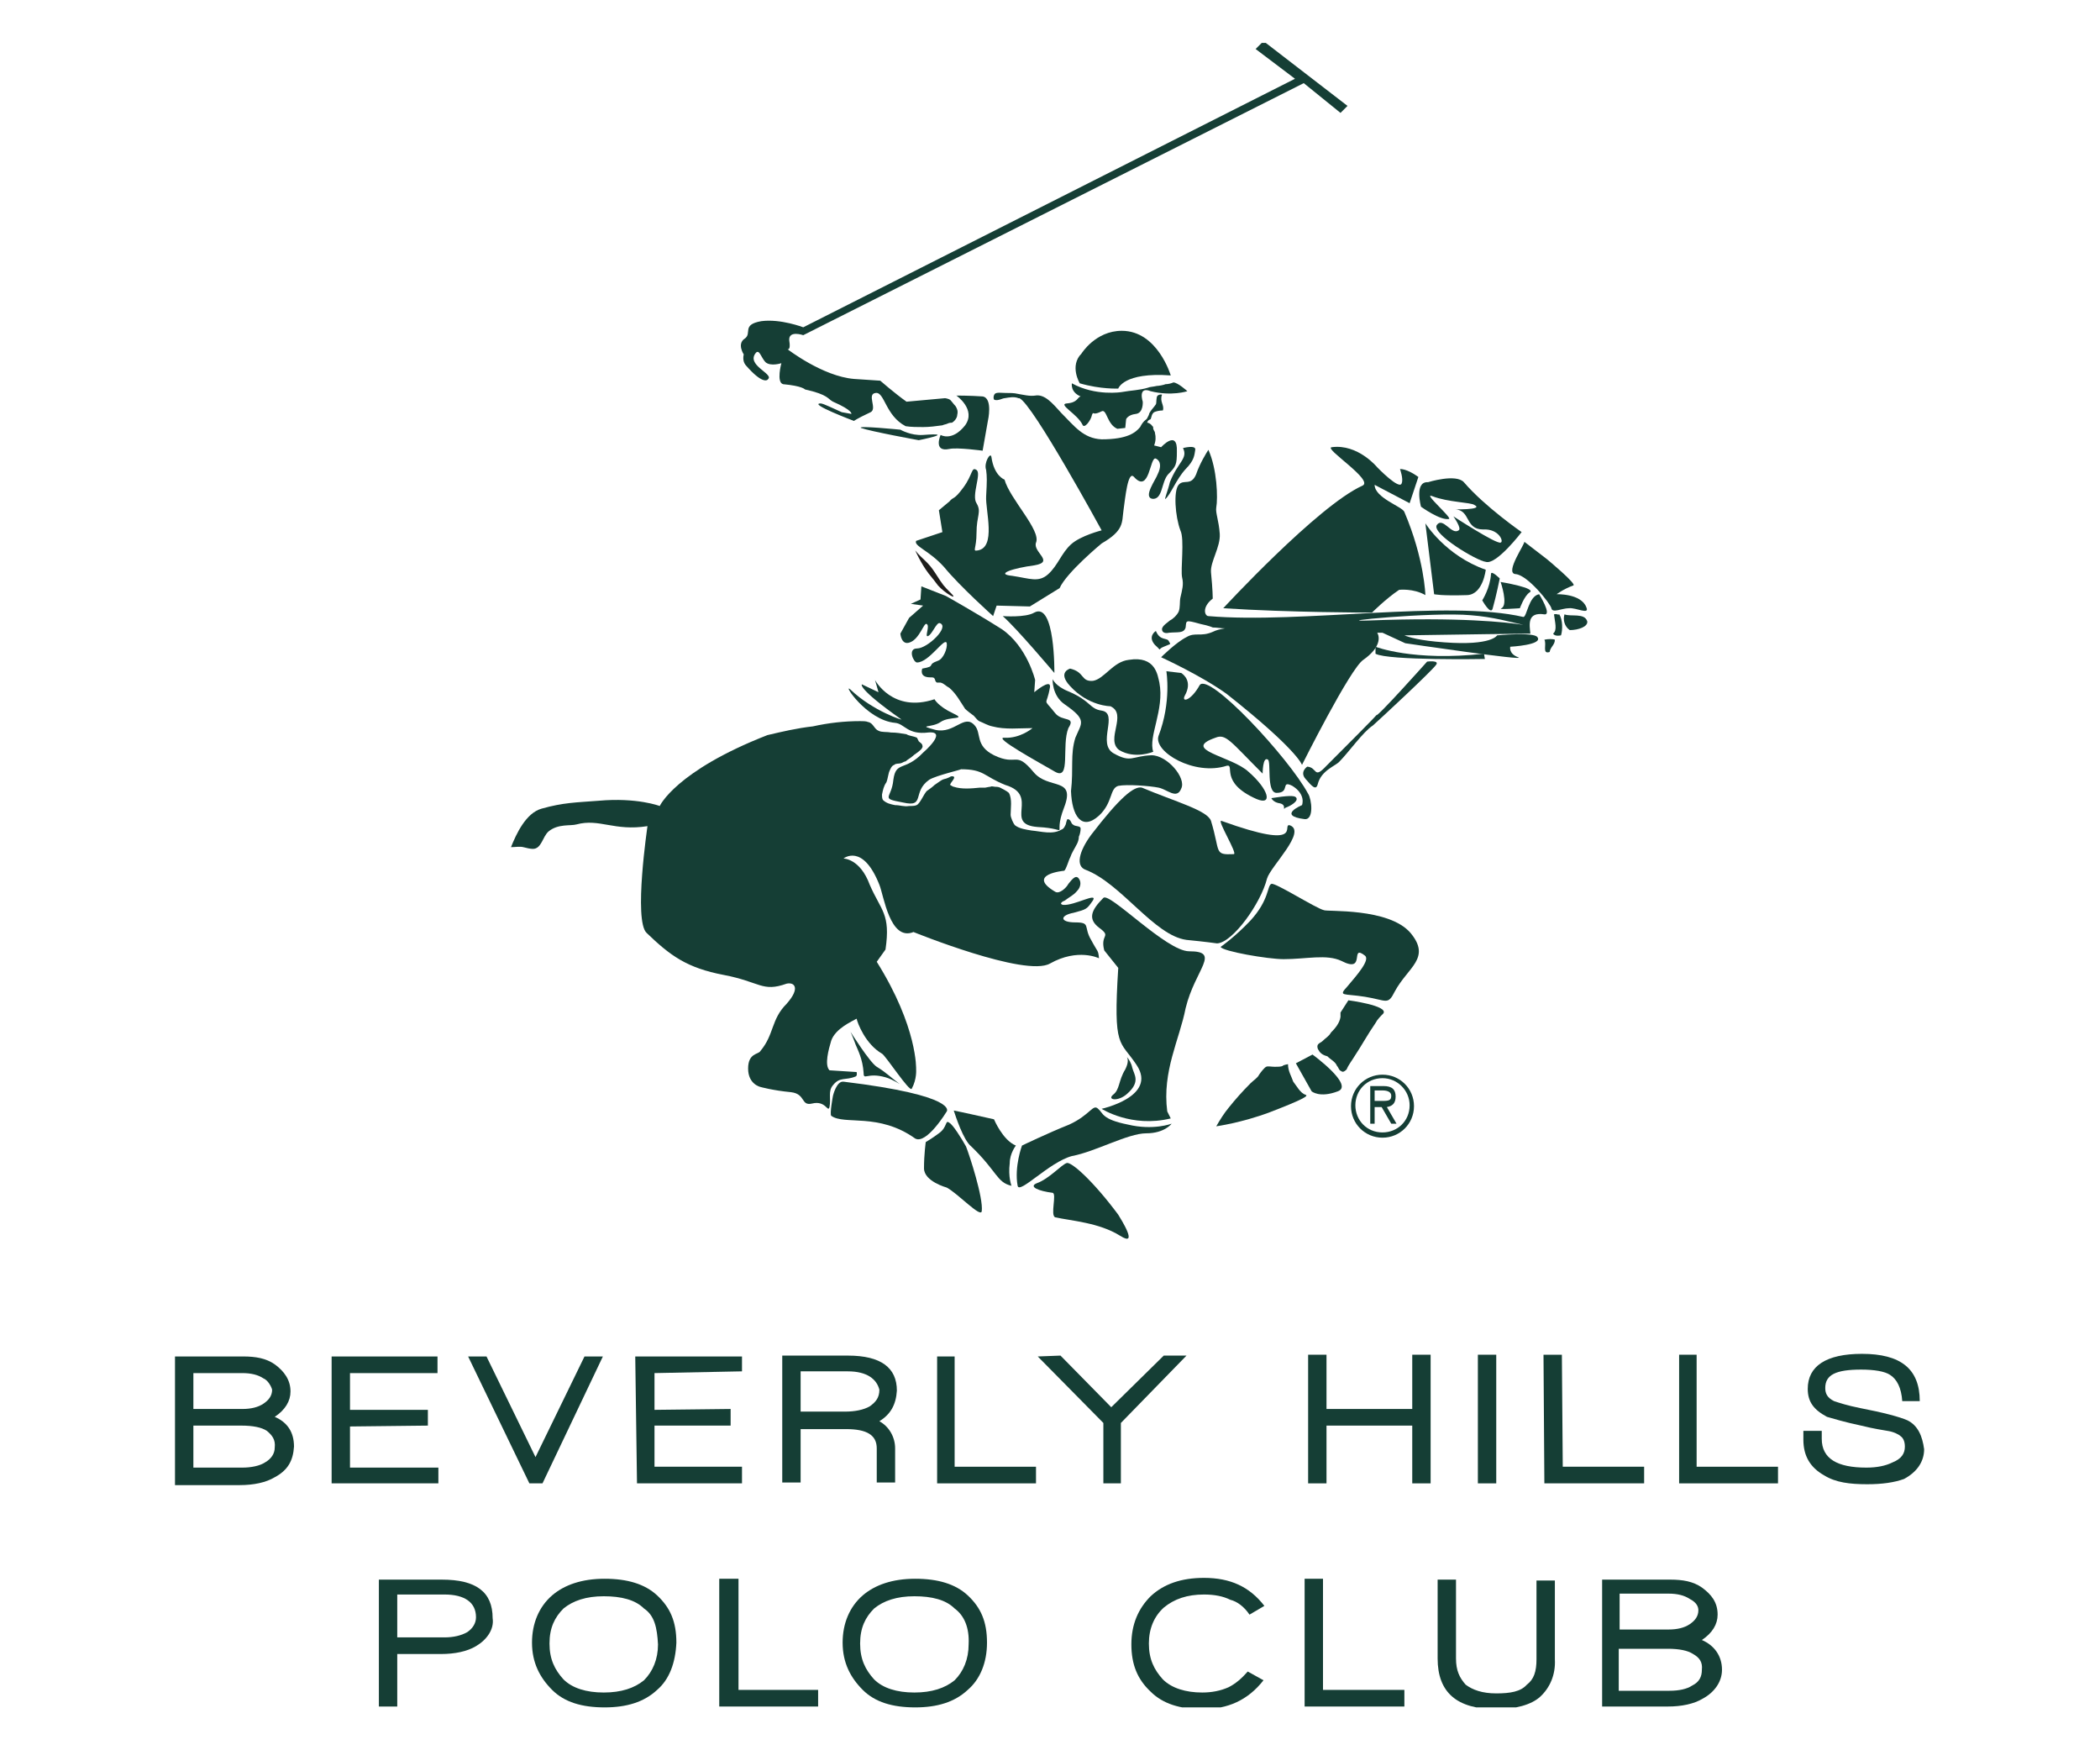 <?xml version="1.0" encoding="utf-8"?>
<!-- Generator: Adobe Illustrator 24.0.3, SVG Export Plug-In . SVG Version: 6.00 Build 0)  -->
<!DOCTYPE svg PUBLIC "-//W3C//DTD SVG 1.1//EN" "http://www.w3.org/Graphics/SVG/1.1/DTD/svg11.dtd">
<svg version="1.1" id="Livello_1" xmlns:x="http://ns.adobe.com/Extensibility/1.0/" xmlns:i="http://ns.adobe.com/AdobeIllustrator/10.0/" xmlns:graph="http://ns.adobe.com/Graphs/1.0/"
	 xmlns="http://www.w3.org/2000/svg" xmlns:xlink="http://www.w3.org/1999/xlink" x="0px" y="0px" viewBox="0 0 240 200"
	 style="enable-background:new 0 0 240 200;" xml:space="preserve">
<style type="text/css">
	.st0{clip-path:url(#SVGID_2_);fill:#153E35;}
	.st1{clip-path:url(#SVGID_4_);fill:#153E35;}
	.st2{fill:#153E35;}
	.st3{clip-path:url(#SVGID_6_);fill:#153E35;}
	.st4{clip-path:url(#SVGID_8_);fill:#153E35;}
	.st5{clip-path:url(#SVGID_10_);fill:#153E35;}
	.st6{clip-path:url(#SVGID_12_);fill:#153E35;}
	.st7{clip-path:url(#SVGID_14_);fill:#153E35;}
	.st8{clip-path:url(#SVGID_16_);fill:#153E35;}
	.st9{clip-path:url(#SVGID_18_);fill:#153E35;}
	.st10{clip-path:url(#SVGID_20_);fill:#153E35;}
	.st11{clip-path:url(#SVGID_22_);fill:#153E35;}
	.st12{clip-path:url(#SVGID_24_);fill:#153E35;}
	.st13{clip-path:url(#SVGID_26_);fill:#153E35;}
	.st14{clip-path:url(#SVGID_28_);fill:#153E35;}
	.st15{clip-path:url(#SVGID_30_);fill:#1D1D1B;}
	.st16{clip-path:url(#SVGID_32_);fill:#153E35;}
	.st17{clip-path:url(#SVGID_34_);fill:#153E35;}
	.st18{clip-path:url(#SVGID_36_);fill:#153E35;}
	.st19{clip-path:url(#SVGID_38_);fill:#153E35;}
	.st20{clip-path:url(#SVGID_40_);fill:#153E35;}
	.st21{clip-path:url(#SVGID_42_);fill:#153E35;}
	.st22{clip-path:url(#SVGID_44_);fill:#153E35;}
	.st23{clip-path:url(#SVGID_46_);fill:#153E35;}
	.st24{clip-path:url(#SVGID_48_);fill:#153E35;}
	.st25{clip-path:url(#SVGID_50_);fill:#153E35;}
	.st26{clip-path:url(#SVGID_52_);fill:#153E35;}
	.st27{clip-path:url(#SVGID_54_);fill:#153E35;}
	.st28{clip-path:url(#SVGID_56_);fill:#153E35;}
	.st29{clip-path:url(#SVGID_58_);fill:#153E35;}
	.st30{clip-path:url(#SVGID_60_);fill:#153E35;}
	.st31{clip-path:url(#SVGID_62_);fill:#153E35;}
	.st32{clip-path:url(#SVGID_64_);fill:#153E35;}
	.st33{clip-path:url(#SVGID_66_);fill:#153E35;}
	.st34{clip-path:url(#SVGID_68_);fill:#153E35;}
	.st35{clip-path:url(#SVGID_70_);fill:#153E35;}
	.st36{clip-path:url(#SVGID_72_);fill:#153E35;}
	.st37{clip-path:url(#SVGID_74_);fill:#153E35;}
	.st38{clip-path:url(#SVGID_76_);fill:#153E35;}
	.st39{clip-path:url(#SVGID_78_);fill:#153E35;}
	.st40{clip-path:url(#SVGID_80_);fill:#153E35;}
	.st41{clip-path:url(#SVGID_82_);fill:#153E35;}
	.st42{clip-path:url(#SVGID_84_);fill:#153E35;}
	.st43{clip-path:url(#SVGID_86_);fill:#153E35;}
	.st44{clip-path:url(#SVGID_88_);fill:#153E35;}
	.st45{clip-path:url(#SVGID_90_);fill:#153E35;}
	.st46{clip-path:url(#SVGID_92_);fill:#153E35;}
	.st47{clip-path:url(#SVGID_94_);fill:#153E35;}
	.st48{clip-path:url(#SVGID_96_);fill:#153E35;}
	.st49{clip-path:url(#SVGID_98_);fill:#153E35;}
	.st50{clip-path:url(#SVGID_100_);fill:#153E35;}
	.st51{clip-path:url(#SVGID_102_);fill:#153E35;}
	.st52{clip-path:url(#SVGID_104_);fill:#153E35;}
	.st53{clip-path:url(#SVGID_106_);fill:#153E35;}
</style>
<g>
	<g>
		<g>
			<g>
				<defs>
					<rect id="SVGID_1_" x="20" y="4.9" width="200" height="190.2"/>
				</defs>
				<clipPath id="SVGID_2_">
					<use xlink:href="#SVGID_1_"  style="overflow:visible;"/>
				</clipPath>
				<path class="st0" d="M50.8,182.2h-5.4v4.9h5.4c1,0,1.9-0.2,2.6-0.6c0.6-0.4,1-1,1-1.7C54.4,183.1,53.1,182.2,50.8,182.2
					 M54.4,188.1c-1,0.6-2.4,0.9-4,0.9h-5v6h-2.1v-14.5h7.2c3.9,0,5.8,1.4,5.8,4.4C56.5,186.2,55.6,187.4,54.4,188.1"/>
			</g>
		</g>
		<g>
			<g>
				<defs>
					<rect id="SVGID_3_" x="20" y="4.9" width="200" height="190.2"/>
				</defs>
				<clipPath id="SVGID_4_">
					<use xlink:href="#SVGID_3_"  style="overflow:visible;"/>
				</clipPath>
				<path class="st1" d="M73.6,183.8c-1-1-2.6-1.4-4.6-1.4c-2,0-3.5,0.5-4.6,1.4c-1,1-1.6,2.2-1.6,4c0,1.8,0.6,3,1.6,4.1
					c1,1,2.6,1.5,4.6,1.5c2,0,3.5-0.5,4.6-1.4c1-1,1.6-2.4,1.6-4.1C75.1,186,74.8,184.6,73.6,183.8 M75.1,193.1c-1.5,1.4-3.5,2-6,2
					c-2.6,0-4.6-0.6-6-2c-1.4-1.4-2.3-3.1-2.3-5.4c0-2.2,0.8-4.1,2.3-5.4c1.4-1.2,3.4-1.9,6-1.9s4.6,0.6,6,1.9
					c1.5,1.4,2.2,3,2.2,5.4C77.2,190,76.5,191.9,75.1,193.1"/>
			</g>
		</g>
	</g>
	<polygon class="st2" points="82.2,180.4 82.2,195 93.5,195 93.5,193.1 84.4,193.1 84.4,180.4 	"/>
	<g>
		<g>
			<g>
				<defs>
					<rect id="SVGID_5_" x="20" y="4.9" width="200" height="190.2"/>
				</defs>
				<clipPath id="SVGID_6_">
					<use xlink:href="#SVGID_5_"  style="overflow:visible;"/>
				</clipPath>
				<path class="st3" d="M109.1,183.8c-1-1-2.6-1.4-4.6-1.4s-3.5,0.5-4.6,1.4c-1,1-1.6,2.2-1.6,4c0,1.8,0.6,3,1.6,4.1
					c1,1,2.6,1.5,4.6,1.5s3.5-0.5,4.6-1.4c1-1,1.6-2.4,1.6-4.1C110.8,186,110.2,184.6,109.1,183.8 M110.6,193.1c-1.5,1.4-3.5,2-6,2
					c-2.6,0-4.6-0.6-6-2c-1.4-1.4-2.3-3.1-2.3-5.4c0-2.2,0.8-4.1,2.3-5.4c1.4-1.2,3.4-1.9,6-1.9c2.6,0,4.6,0.6,6,1.9
					c1.5,1.4,2.2,3,2.2,5.4C112.8,190,112,191.9,110.6,193.1"/>
			</g>
		</g>
		<g>
			<g>
				<defs>
					<rect id="SVGID_7_" x="20" y="4.9" width="200" height="190.2"/>
				</defs>
				<clipPath id="SVGID_8_">
					<use xlink:href="#SVGID_7_"  style="overflow:visible;"/>
				</clipPath>
				<path class="st4" d="M142.8,184.5c-0.6-0.9-1.4-1.5-2.2-1.7c-0.8-0.4-1.8-0.6-3-0.6c-1.9,0-3.4,0.5-4.6,1.5
					c-1.1,1-1.7,2.4-1.7,4.1c0,1.8,0.6,3,1.6,4.1c1,1,2.6,1.5,4.5,1.5c1.1,0,2.1-0.2,3-0.6c0.8-0.4,1.5-1,2.2-1.8l1.8,1
					c-1.8,2.3-4.1,3.3-7,3.3c-2.5,0-4.5-0.6-5.9-2c-1.5-1.4-2.2-3.1-2.2-5.4s0.8-4.1,2.2-5.5c1.5-1.4,3.5-2.1,6.1-2.1
					c3,0,5.2,1,6.9,3.2L142.8,184.5z"/>
			</g>
		</g>
	</g>
	<polygon class="st2" points="149.1,180.4 149.1,195 160.5,195 160.5,193.1 151.2,193.1 151.2,180.4 	"/>
	<g>
		<g>
			<g>
				<defs>
					<rect id="SVGID_9_" x="20" y="4.9" width="200" height="190.2"/>
				</defs>
				<clipPath id="SVGID_10_">
					<use xlink:href="#SVGID_9_"  style="overflow:visible;"/>
				</clipPath>
				<path class="st5" d="M176,193.9c-1,0.9-2.8,1.4-5,1.4c-4.5,0-6.7-1.9-6.7-5.8v-9h2.1v9c0,1.4,0.4,2.2,1.1,3c0.8,0.6,1.9,1,3.5,1
					s2.8-0.2,3.5-1c0.8-0.6,1.1-1.5,1.1-2.9v-9h2.1v9C177.8,191.4,177.1,192.9,176,193.9"/>
			</g>
		</g>
		<g>
			<g>
				<defs>
					<rect id="SVGID_11_" x="20" y="4.9" width="200" height="190.2"/>
				</defs>
				<clipPath id="SVGID_12_">
					<use xlink:href="#SVGID_11_"  style="overflow:visible;"/>
				</clipPath>
				<path class="st6" d="M193.5,189c-0.6-0.4-1.6-0.6-2.9-0.6H185v4.8h5.8c1.1,0,2-0.2,2.6-0.6c0.8-0.4,1.1-1,1.1-1.8
					C194.6,189.9,194.2,189.4,193.5,189 M193.1,182.7c-0.6-0.4-1.4-0.6-2.4-0.6h-5.6v4.1h5.6c1,0,1.8-0.2,2.4-0.6
					c0.6-0.4,1-0.9,1-1.6C194.1,183.6,193.9,183.1,193.1,182.7 M194.6,194.1c-1,0.6-2.4,0.9-4,0.9h-7.5v-14.5h7.8
					c1.4,0,2.6,0.2,3.6,0.9c1.1,0.8,1.8,1.7,1.8,3.1c0,1.1-0.6,2.1-1.8,2.9c1.4,0.6,2.3,1.8,2.3,3.4
					C196.8,192.2,195.9,193.4,194.6,194.1"/>
			</g>
		</g>
		<g>
			<g>
				<defs>
					<rect id="SVGID_13_" x="20" y="4.9" width="200" height="190.2"/>
				</defs>
				<clipPath id="SVGID_14_">
					<use xlink:href="#SVGID_13_"  style="overflow:visible;"/>
				</clipPath>
				<path class="st7" d="M30.5,163.5c-0.6-0.4-1.6-0.6-2.9-0.6h-5.5v4.8h5.6c1,0,2-0.2,2.6-0.6c0.7-0.4,1.1-1,1.1-1.7
					C31.5,164.5,31.1,164,30.5,163.5 M30.1,157.5c-0.6-0.4-1.4-0.6-2.4-0.6h-5.6v4.1h5.6c1,0,1.8-0.2,2.4-0.6s1-0.9,1-1.6
					C31,158.4,30.6,157.7,30.1,157.5 M31.4,168.8c-1,0.6-2.4,0.9-4,0.9H20V155h7.8c1.4,0,2.6,0.2,3.6,0.9c1.1,0.8,1.8,1.8,1.8,3.1
					c0,1.1-0.6,2.1-1.8,2.9c1.4,0.6,2.2,1.7,2.2,3.4C33.5,166.9,32.9,168,31.4,168.8"/>
			</g>
		</g>
	</g>
	<polygon class="st2" points="37.9,169.5 37.9,155 50,155 50,156.9 40,156.9 40,161.1 48.9,161.1 48.9,162.9 40,163 40,167.7 
		50.1,167.7 50.1,169.5 	"/>
	<polygon class="st2" points="62,169.5 60.5,169.5 53.5,155 55.6,155 61.2,166.5 66.8,155 68.9,155 	"/>
	<polygon class="st2" points="72.8,169.5 72.6,155 84.8,155 84.8,156.7 74.8,156.9 74.8,161.1 83.5,161 83.5,162.9 74.8,162.9 
		74.8,167.6 84.8,167.6 84.8,169.5 	"/>
	<g>
		<g>
			<g>
				<defs>
					<rect id="SVGID_15_" x="20" y="4.9" width="200" height="190.2"/>
				</defs>
				<clipPath id="SVGID_16_">
					<use xlink:href="#SVGID_15_"  style="overflow:visible;"/>
				</clipPath>
				<path class="st8" d="M96.9,156.7h-5.4v4.6h5.1c1.1,0,2.1-0.2,2.8-0.6c0.7-0.5,1.1-1,1.1-1.9C100.2,157.6,99.1,156.7,96.9,156.7
					 M100.5,162.4c1.1,0.6,1.8,1.8,1.8,3.1v3.9h-2.1v-3.9c0-1.5-1.1-2.2-3.5-2.2h-5.2v6.1h-2.1v-14.5h7.5c3.8,0,5.6,1.4,5.6,4
					C102.4,160.5,101.8,161.6,100.5,162.4"/>
			</g>
		</g>
	</g>
	<polygon class="st2" points="107.1,169.5 107.1,155 109.1,155 109.1,167.6 118.4,167.6 118.4,169.5 	"/>
	<polygon class="st2" points="128.1,162.6 128.1,169.5 126.1,169.5 126.1,162.6 118.6,155 121.2,154.9 127,160.8 133,154.9 
		135.6,154.9 	"/>
	<polygon class="st2" points="161.4,169.5 161.4,162.9 151.6,162.9 151.6,169.5 149.5,169.5 149.5,154.8 151.6,154.8 151.6,161 
		161.4,161 161.4,154.8 163.5,154.8 163.5,169.5 	"/>
	<polygon class="st2" points="168.9,169.5 168.9,154.8 171,154.8 171,169.5 	"/>
	<polygon class="st2" points="176.5,169.5 176.4,154.8 178.5,154.8 178.6,167.6 187.9,167.6 187.9,169.5 	"/>
	<polygon class="st2" points="191.9,169.5 191.9,154.8 193.9,154.8 193.9,167.6 203.2,167.6 203.2,169.5 	"/>
	<g>
		<g>
			<g>
				<defs>
					<rect id="SVGID_17_" x="20" y="4.9" width="200" height="190.2"/>
				</defs>
				<clipPath id="SVGID_18_">
					<use xlink:href="#SVGID_17_"  style="overflow:visible;"/>
				</clipPath>
				<path class="st9" d="M213.4,169.6c-2,0-3.6-0.2-4.9-1c-1.6-0.9-2.4-2.2-2.4-4.1v-1h2.1v0.9c0,2.3,1.8,3.3,5.1,3.3
					c1.2,0,2.2-0.2,3-0.6c1-0.4,1.4-1,1.4-1.8c0-0.6-0.2-1-0.5-1.2c-0.2-0.2-0.8-0.5-1.5-0.6c-0.5-0.1-1.4-0.2-3-0.6
					c-1.9-0.4-3.2-0.8-3.9-1c-1.5-0.8-2.2-1.7-2.2-3.2c0-2.6,2.1-4,6.2-4c4.4,0,6.6,1.7,6.6,5.4h-2c-0.1-1.5-0.6-2.5-1.4-3
					c-0.6-0.4-1.8-0.6-3.3-0.6c-2.9,0-4.1,0.6-4.1,2.1c0,0.6,0.2,1.1,1,1.5c0.6,0.2,1.5,0.5,3,0.8c2.6,0.5,4.5,1,5.4,1.4
					c1.2,0.6,1.7,1.8,1.9,3.3c0,1.4-0.8,2.6-2.3,3.4C216.5,169.4,215.1,169.6,213.4,169.6"/>
			</g>
		</g>
		<g>
			<g>
				<defs>
					<rect id="SVGID_19_" x="20" y="4.9" width="200" height="190.2"/>
				</defs>
				<clipPath id="SVGID_20_">
					<use xlink:href="#SVGID_19_"  style="overflow:visible;"/>
				</clipPath>
				<path class="st10" d="M162.4,57.9c0,0,2.2,1.6,3.2,1.4c0.4-0.1-3.1-3.1-1.9-2.6c1.8,0.7,4.4,0.7,4.8,1c1.2,0.6-2.6,0.5-2.6,0.5
					h0.4c1.8,0.1,1.1,2.3,3.2,2.3c1.8-0.1,2.4,1.4,2,1.5c-0.5,0.2-5.4-3-5.4-3s1,1.4,0.6,1.6c-0.8,0.6-1.8-1.6-2.5-0.6
					c-0.6,1,4.6,4.1,5.6,4.2c1.2,0.4,4.1-3.4,4.1-3.4s-4.2-2.9-6.6-5.7c-0.9-1-4.1,0-4.1,0C161.6,55,162.4,57.9,162.4,57.9"/>
			</g>
		</g>
		<g>
			<g>
				<defs>
					<rect id="SVGID_21_" x="20" y="4.9" width="200" height="190.2"/>
				</defs>
				<clipPath id="SVGID_22_">
					<use xlink:href="#SVGID_21_"  style="overflow:visible;"/>
				</clipPath>
				<path class="st11" d="M105.5,49.7c-1.4,0.1-2.6-0.6-2.6-0.6s-5-0.5-4.5-0.2c1.1,0.4,6.6,1.4,6.6,1.4S109.5,49.4,105.5,49.7"/>
			</g>
		</g>
		<g>
			<g>
				<defs>
					<rect id="SVGID_23_" x="20" y="4.9" width="200" height="190.2"/>
				</defs>
				<clipPath id="SVGID_24_">
					<use xlink:href="#SVGID_23_"  style="overflow:visible;"/>
				</clipPath>
				<path class="st12" d="M178.4,72.6c0.2-0.6,0.2-1.8-0.2-2.4c-0.2,0.1-0.2-0.1-0.6,0c0.1,0.9,0.4,1.8-0.1,2.2
					C177.6,72.6,177.9,72.7,178.4,72.6"/>
			</g>
		</g>
		<g>
			<g>
				<defs>
					<rect id="SVGID_25_" x="20" y="4.9" width="200" height="190.2"/>
				</defs>
				<clipPath id="SVGID_26_">
					<use xlink:href="#SVGID_25_"  style="overflow:visible;"/>
				</clipPath>
				<path class="st13" d="M162.9,59.8l1,8.1c0,0,0.8,0.2,3.8,0.1c1.8-0.1,2.1-2.9,2.1-2.9C165.2,63.5,162.9,59.8,162.9,59.8"/>
			</g>
		</g>
		<g>
			<g>
				<defs>
					<rect id="SVGID_27_" x="20" y="4.9" width="200" height="190.2"/>
				</defs>
				<clipPath id="SVGID_28_">
					<use xlink:href="#SVGID_27_"  style="overflow:visible;"/>
				</clipPath>
				<path class="st14" d="M118.2,70c-1,0.6-3.6,0.4-3.6,0.4c1.6,1.4,5.9,6.5,5.9,6.5S120.6,68.7,118.2,70"/>
			</g>
		</g>
		<g>
			<g>
				<defs>
					<rect id="SVGID_29_" x="20" y="4.9" width="200" height="190.2"/>
				</defs>
				<clipPath id="SVGID_30_">
					<use xlink:href="#SVGID_29_"  style="overflow:visible;"/>
				</clipPath>
				<path class="st15" d="M104.6,62.9c0,0,0.6,1.4,1.5,2.6c0.9,1.1,0.4,0.5,1.1,1.4c0.8,0.9,2.4,1.8,1.5,0.9
					c-0.9-0.9-0.9-0.9-1.8-2.3C106,64.1,105.5,64,104.6,62.9"/>
			</g>
		</g>
		<g>
			<g>
				<defs>
					<rect id="SVGID_31_" x="20" y="4.9" width="200" height="190.2"/>
				</defs>
				<clipPath id="SVGID_32_">
					<use xlink:href="#SVGID_31_"  style="overflow:visible;"/>
				</clipPath>
				<path class="st16" d="M133,73.9c0.9-0.4,0.8-0.2,0.6-0.6c-0.2-0.5-1,0-1.5-1.2c0,0-1,0.6-0.1,1.6
					C132.9,74.5,132.2,74.2,133,73.9"/>
			</g>
		</g>
		<g>
			<g>
				<defs>
					<rect id="SVGID_33_" x="20" y="4.9" width="200" height="190.2"/>
				</defs>
				<clipPath id="SVGID_34_">
					<use xlink:href="#SVGID_33_"  style="overflow:visible;"/>
				</clipPath>
				<path class="st17" d="M152.2,51.1c-1,0.1,4.9,3.8,3.5,4.4c-5.1,2.3-15.9,14-15.9,14c7.6,0.5,17,0.5,17,0.5s1.6-1.6,3.1-2.6
					c0,0,1.6-0.2,3,0.6c0,0-0.1-4.1-2.4-9.5c-0.2-0.6-3.4-1.6-3.4-3.1l4,2.1l1-3c-1.4-1-2.1-0.9-2.1-0.9s0.4,1.1,0.2,1.6
					c-0.2,0.9-2.8-1.8-2.8-1.8S155.2,50.7,152.2,51.1"/>
			</g>
		</g>
		<g>
			<g>
				<defs>
					<rect id="SVGID_35_" x="20" y="4.9" width="200" height="190.2"/>
				</defs>
				<clipPath id="SVGID_36_">
					<use xlink:href="#SVGID_35_"  style="overflow:visible;"/>
				</clipPath>
				<path class="st18" d="M170.6,69.5c0.4-1.4,0.8-3.4,0.8-3.4s-1-1-1-0.5c-0.1,1.6-1,3-1,3S170.4,70.4,170.6,69.5"/>
			</g>
		</g>
		<g>
			<g>
				<defs>
					<rect id="SVGID_37_" x="20" y="4.9" width="200" height="190.2"/>
				</defs>
				<clipPath id="SVGID_38_">
					<use xlink:href="#SVGID_37_"  style="overflow:visible;"/>
				</clipPath>
				<path class="st19" d="M85.2,41.7c1.9,2.2,2.5,1.8,2.6,1.6c0.6-0.6-2.6-1.6-1.4-3c0.4-0.4,0.6,0.6,1.1,1.1
					c0.6,0.5,1.8,0.1,1.8,0.1s-0.6,2.2,0.2,2.4c2.2,0.2,2.5,0.6,2.5,0.6c2.7,0.6,2.6,1.1,3.2,1.4c2.3,1,2.1,1.4,2.1,1.4
					s0.6,0.1-1.1-0.2c-0.7-0.3-2.1-1-2.4-1c-1.5,0,3.8,2,3.8,2s0.2-0.2,1.9-1c0.8-0.4-0.5-2.1,0.6-2.2c1-0.1,1.1,2.6,3.4,3.8
					c0.6,0.1,1.4,0.1,2,0.1c0.7,0,1.5-0.1,2.2-0.2c0.2-0.1,0.4-0.1,0.6-0.2c0.2-0.1,0.4-0.1,0.5-0.1c0.2-0.1,0.6-0.5,0.6-0.9
					c0.1-0.4,0-0.7-0.2-1c-0.2-0.2-0.4-0.5-0.6-0.7c-0.1-0.1-0.5-0.2-0.6-0.2l-4.4,0.4c-1.4-1-3-2.4-3-2.4l-3-0.2
					C94,43,90,39.9,90,39.9s0.4,0.2,0.2-1c-0.1-1.2,1.6-0.6,1.6-0.6l57.2-28.8l4.2,3.4l0.8-0.8l-9.6-7.4l-0.9,0.9L148,9L91.8,37.4
					c0,0-2.6-1-4.8-0.7c-2.3,0.4-1,1.4-1.9,2c-0.9,0.6-0.1,1.8-0.1,1.8S84.8,41.2,85.2,41.7"/>
			</g>
		</g>
		<g>
			<g>
				<defs>
					<rect id="SVGID_39_" x="20" y="4.9" width="200" height="190.2"/>
				</defs>
				<clipPath id="SVGID_40_">
					<use xlink:href="#SVGID_39_"  style="overflow:visible;"/>
				</clipPath>
				<path class="st20" d="M177.1,74.5c0.1-0.6,0.6-0.8,0.6-1.4c-0.2-0.1-0.8-0.1-1.2,0C176.8,73.6,176.2,74.8,177.1,74.5"/>
			</g>
		</g>
		<g>
			<g>
				<defs>
					<rect id="SVGID_41_" x="20" y="4.9" width="200" height="190.2"/>
				</defs>
				<clipPath id="SVGID_42_">
					<use xlink:href="#SVGID_41_"  style="overflow:visible;"/>
				</clipPath>
				<path class="st21" d="M171.6,69.5c-0.6,0.2,2.1,0,2.1,0s0.5-1.4,1.1-1.8c0.9-0.5-3.3-1.2-3.3-1.2S172.4,69.1,171.6,69.5"/>
			</g>
		</g>
		<g>
			<g>
				<defs>
					<rect id="SVGID_43_" x="20" y="4.9" width="200" height="190.2"/>
				</defs>
				<clipPath id="SVGID_44_">
					<use xlink:href="#SVGID_43_"  style="overflow:visible;"/>
				</clipPath>
				<path class="st22" d="M161.2,106.6c-2.5-2.9-9.6-2.4-9.9-2.6c-0.9-0.2-5.6-3.2-6-3c-0.5,0.2-0.2,1.8-2.4,4.2
					c-1.8,1.9-3.4,3-3.4,3c0.2,0.5,5.4,1.4,7.2,1.4c2.6,0,4.9-0.6,6.6,0.2c2.9,1.5,0.9-2,2.7-0.6c0.6,0.5-0.9,2.2-2,3.5
					c-1.1,1.2-0.5,0.8,2,1.2s2.6,1,3.4-0.6C160.9,110.5,163.6,109.5,161.2,106.6"/>
			</g>
		</g>
		<g>
			<g>
				<defs>
					<rect id="SVGID_45_" x="20" y="4.9" width="200" height="190.2"/>
				</defs>
				<clipPath id="SVGID_46_">
					<use xlink:href="#SVGID_45_"  style="overflow:visible;"/>
				</clipPath>
				<path class="st23" d="M152.1,118c-0.2,0.4-0.6,0.6-1,1c-0.1,0.1-0.4,0.2-0.5,0.4c-0.1,0.2,0,0.5,0.1,0.6c0.2,0.4,0.6,0.6,1,0.7
					c0.4,0.4,0.9,0.6,1.1,1.1c0.2,0.2,0.2,0.5,0.5,0.6c0.2,0.2,0.5-0.1,0.6-0.2c0.2-0.5,0.6-1,0.9-1.5c0.8-1.2,1.5-2.5,2.4-3.8
					c0.2-0.4,0.6-0.8,0.9-1.1c0.6-0.9-4-1.5-4-1.5l-0.9,1.4c0,0,0,0.4,0,0.5C153.1,116.9,152.6,117.5,152.1,118"/>
			</g>
		</g>
		<g>
			<g>
				<defs>
					<rect id="SVGID_47_" x="20" y="4.9" width="200" height="190.2"/>
				</defs>
				<clipPath id="SVGID_48_">
					<use xlink:href="#SVGID_47_"  style="overflow:visible;"/>
				</clipPath>
				<path class="st24" d="M148.1,91.1c-0.2-0.2-0.9-0.2-2.8,0.1c0,0,0.2,0.5,1,0.6c0.8,0.2,0.2,0.9,0.6,0.5
					C147.5,92.1,148.5,91.5,148.1,91.1"/>
			</g>
		</g>
		<g>
			<g>
				<defs>
					<rect id="SVGID_49_" x="20" y="4.9" width="200" height="190.2"/>
				</defs>
				<clipPath id="SVGID_50_">
					<use xlink:href="#SVGID_49_"  style="overflow:visible;"/>
				</clipPath>
				<path class="st25" d="M149.1,93.6c1.1,0.1,0.8-2.3,0.4-2.9c-2.2-4.1-11.4-14-12.4-12.4c-1,1.8-2.1,2-1.7,1.2
					c0.9-1.6-0.1-2.4-0.4-2.6l-1.7-0.2c0,0,0.6,3.5-0.9,7.4c-0.6,1.8,4.1,4.6,7.8,3.4c1-0.2-0.9,1.9,3.4,3.8
					c1.9,0.8,1.4-1.1-0.9-3.1c-1.9-1.8-7.8-2.5-3.8-3.9c1.2-0.5,1.7,0.4,5.4,4.1c0,0,0-2,0.6-1.6c0.4,0.2-0.2,3.8,1,3.8
					c1.6,0,0.4-1.5,1.8-0.8c1.6,1,1.1,2.2,1.1,2.2S145.9,93.2,149.1,93.6"/>
			</g>
		</g>
		<g>
			<g>
				<defs>
					<rect id="SVGID_51_" x="20" y="4.9" width="200" height="190.2"/>
				</defs>
				<clipPath id="SVGID_52_">
					<use xlink:href="#SVGID_51_"  style="overflow:visible;"/>
				</clipPath>
				<path class="st26" d="M151.6,87.5c-1.5,1.6-1,0.2-2.2,0.1c0,0-0.9,0.6-0.2,1.4s1.2,1.4,1.4,0.6c0.4-1.6,2.1-2.1,2.5-2.6
					c1-1,2.7-3.4,3.8-4.1c0.9-0.8,6.6-6.1,7.2-6.9c0.5-0.6-1-0.4-1-0.4s-5.9,6.6-5.8,6.1C157.6,81.5,153.2,85.9,151.6,87.5"/>
			</g>
		</g>
		<g>
			<g>
				<defs>
					<rect id="SVGID_53_" x="20" y="4.9" width="200" height="190.2"/>
				</defs>
				<clipPath id="SVGID_54_">
					<use xlink:href="#SVGID_53_"  style="overflow:visible;"/>
				</clipPath>
				<path class="st27" d="M173.2,65.6c1.4,0.1,4,3.4,4.1,3.9c0.1,0.6,1.2,0,2,0c0.8-0.1,2.4,0.8,2-0.1c-0.6-1.6-3.4-1.5-3.4-1.5
					s0.8-0.6,1.9-1c0.5-0.1-3-3-3-3l-2.6-2C174.4,62,171.9,65.5,173.2,65.6"/>
			</g>
		</g>
		<g>
			<g>
				<defs>
					<rect id="SVGID_55_" x="20" y="4.9" width="200" height="190.2"/>
				</defs>
				<clipPath id="SVGID_56_">
					<use xlink:href="#SVGID_55_"  style="overflow:visible;"/>
				</clipPath>
				<path class="st28" d="M156.5,70.9c-5,0.2,7.2-1,11.6-0.6c2.6,0.2,4.6,0.8,6,1.1C172.2,71.1,166.8,70.5,156.5,70.9 M176.5,70.2
					c0.9,0.1-0.6-2.3-0.6-2.3c-1.2,0.2-1.4,2.6-1.8,2.6c-8.6-2-25.4,0.8-36-0.1c-0.4,0-0.8-1,0.5-2c0,0,0-1-0.2-3
					c-0.1-1.2,1.1-2.9,1-4.4c-0.1-1.5-0.5-2.4-0.4-3c0.2-1.1,0.1-4.4-0.9-6.6c-0.2,0.3-1,1.6-1.4,2.8c-0.6,1.4-1.4,0.5-2,1.2
					c-0.6,0.7-0.4,3.6,0.2,5.2c0.5,1,0,4.5,0.2,5.4c0.2,0.8,0,1.4-0.2,2.3c-0.1,0.5,0,1.1-0.2,1.6c-0.2,0.4-0.6,0.8-1,1
					c-0.2,0.2-0.9,0.6-0.9,1c0,0.4,0.4,0.5,0.8,0.4c1-0.1,1.7,0.1,1.9-0.6c0.1-0.8-0.1-0.9,1.7-0.4c1,0.2,1.4,0.4,1.4,0.4
					c0.5,0,0.9,0.1,1.4,0.1c-0.6,0.1-1,0.2-1.4,0.4c-1.4,0.6-2,0-3,0.6c-1.2,0.6-2.9,2.3-2.9,2.3s4.6,2.1,7.5,4.2
					c8.1,6.4,8.6,8.1,8.6,8.1s5.5-11,7-12c2-1.4,1.9-2.6,1.6-3.1c0.2,0,0.4,0,0.6,0l2.6,1.2c0,0,14.2,2.1,12.9,1.6
					c-1.1-0.4-0.9-1.2-0.9-1.2s3.8-0.2,3.1-1.1c-0.4-0.6-4.6-0.2-4.6-0.2s-0.6,1.2-6,0.8c-2.9-0.2-4.1-0.6-4.6-0.8
					c7-0.1,13-0.2,14.4-0.2C174.8,71.4,174.5,69.9,176.5,70.2"/>
			</g>
		</g>
		<g>
			<g>
				<defs>
					<rect id="SVGID_57_" x="20" y="4.9" width="200" height="190.2"/>
				</defs>
				<clipPath id="SVGID_58_">
					<use xlink:href="#SVGID_57_"  style="overflow:visible;"/>
				</clipPath>
				<path class="st29" d="M132.5,78c-0.2-0.8-0.4-3.1-3.5-2.6c-1.8,0.2-2.8,2.2-4.1,2.4c-1.4,0.1-0.9-1-2.6-1.4c0,0-1.5,0.4,0,2
					c2.1,2.3,4.6,2.3,4.6,2.3c2,0.9-0.6,3.8,1,5c1.8,1.1,3.9,0.2,3.9,0.2C131.2,84.2,133.1,81.1,132.5,78"/>
			</g>
		</g>
		<g>
			<g>
				<defs>
					<rect id="SVGID_59_" x="20" y="4.9" width="200" height="190.2"/>
				</defs>
				<clipPath id="SVGID_60_">
					<use xlink:href="#SVGID_59_"  style="overflow:visible;"/>
				</clipPath>
				<path class="st30" d="M178.8,70.2c-0.2,0.6,0,1.4,0.6,1.8c1,0,2.1-0.4,2-1C181.1,70,179.5,70.5,178.8,70.2"/>
			</g>
		</g>
		<g>
			<g>
				<defs>
					<rect id="SVGID_61_" x="20" y="4.9" width="200" height="190.2"/>
				</defs>
				<clipPath id="SVGID_62_">
					<use xlink:href="#SVGID_61_"  style="overflow:visible;"/>
				</clipPath>
				<path class="st31" d="M121.9,46.1c-1,0.1,1.2,1.2,1.8,2.4c0.2,0.6,1-0.5,1.1-1.1c0.1-0.2,0.1-0.2,0.1-0.2c0.1,0,0.2,0.2,1-0.2
					c0.6-0.3,0.6,1.5,1.8,2l0.9-0.1l0.1-1c0,0,0.2-0.5,1.1-0.6c0.9-0.1,0.8-1.4,0.8-1.4s-0.6-1.8,0.9-1.2c2.4,0.6,4.2,0,4.2,0
					s-1.1-1-1.6-1c-0.2,0.1-0.6,0.2-0.9,0.2c-0.2,0.1-0.8,0.2-1,0.2c-0.4,0.1-0.8,0.1-1,0.2c-1,0.3-1.9,0.3-3,0.5c0,0-3,0.5-5.7-1
					c0,0-0.2,1,1,1.5C123.1,45.4,123.2,46,121.9,46.1"/>
			</g>
		</g>
		<g>
			<g>
				<defs>
					<rect id="SVGID_63_" x="20" y="4.9" width="200" height="190.2"/>
				</defs>
				<clipPath id="SVGID_64_">
					<use xlink:href="#SVGID_63_"  style="overflow:visible;"/>
				</clipPath>
				<path class="st32" d="M127.8,44.4c0,0,0.6-1.9,6-1.5c0,0-1.5-5.1-5.6-5.1c-3,0-4.6,2.6-4.6,2.6c-1.4,1.4-0.2,3.4-0.2,3.4
					C125.8,44.5,127.8,44.4,127.8,44.4"/>
			</g>
		</g>
		<g>
			<g>
				<defs>
					<rect id="SVGID_65_" x="20" y="4.9" width="200" height="190.2"/>
				</defs>
				<clipPath id="SVGID_66_">
					<use xlink:href="#SVGID_65_"  style="overflow:visible;"/>
				</clipPath>
				<path class="st33" d="M125.6,93.2c1.6-1.5,1.2-3.1,2.2-3.4c1-0.2,3.6,0,4.6,0.2c1,0.2,2.1,1.4,2.6,0.1c0.6-1.2-1.6-3.8-3.4-3.8
					c-2.3,0.1-2.3,0.9-4.3-0.2c-2-1.1,0.6-4.6-1.4-4.9c-1.4-0.2-1.2-1.1-3.8-2.2c-1.5-0.6-1.8-1.4-1.8-1.4s-0.1,1.9,1.4,2.9
					c2.6,1.8,1.9,2.1,1.2,3.8c-0.6,1.9-0.2,3.5-0.5,6.1C122.5,93.2,123.6,95,125.6,93.2"/>
			</g>
		</g>
		<g>
			<g>
				<defs>
					<rect id="SVGID_67_" x="20" y="4.9" width="200" height="190.2"/>
				</defs>
				<clipPath id="SVGID_68_">
					<use xlink:href="#SVGID_67_"  style="overflow:visible;"/>
				</clipPath>
				<path class="st34" d="M133.2,57c0.6-0.5,1.2-2.2,2.3-3.4c1-1,1-1.6,1.1-2.2c0.1-0.6-1.4-0.2-1.4-0.2c0.6,1.2-0.6,1.6-1.5,3.9
					C133.5,56,133,57.2,133.2,57"/>
			</g>
		</g>
		<g>
			<g>
				<defs>
					<rect id="SVGID_69_" x="20" y="4.9" width="200" height="190.2"/>
				</defs>
				<clipPath id="SVGID_70_">
					<use xlink:href="#SVGID_69_"  style="overflow:visible;"/>
				</clipPath>
				<path class="st35" d="M107.9,64.8c1.8,2.2,5.6,5.6,5.6,5.6l0.4-1.2l3.8,0.1l3.4-2.1c0.8-1.8,4.8-5.1,4.8-5.1
					c2.6-1.5,2.3-2.4,2.5-3.8c0.2-1.4,0.5-4.6,1.2-3.8c1.8,2,1.8-2.4,2.5-2.1c0.6,0.3,0.6,1,0.2,1.8c-0.2,0.6-1.7,2.6-0.6,2.8
					c1.2,0.1,1-1.9,1.8-2.8c0.9-0.9,1-1.1,1-2.6c0.1-2.6-1.8-0.5-1.8-0.5l-0.8-0.2c0.2-0.5,0.2-1,0.1-1.4c0-0.2-0.1-0.2-0.2-0.5
					c0-0.1,0-0.3-0.1-0.3c-0.1-0.2-0.4-0.4-0.6-0.4l0,0l0,0l0,0l0,0l0,0c0.1-0.3,0.2-0.3,0.4-0.4c0.1-0.2,0.1-0.6,0.4-0.8
					c0.2-0.1,0.6-0.2,1-0.2c0.2-0.6-0.4-1-0.1-1.8c0,0-0.2-0.1-0.5,0.1c-0.2,0.2-0.1,0.8-0.2,1c-0.1,0.2-0.8,0.9-0.8,1.2
					c0,0-0.1,0.2-0.2,0.4c-0.1,0.2-0.4,0.2-0.8,1c-0.5,0.6-1.4,1.4-4.4,1.4c-2.1-0.1-3.1-1.5-4.6-3c-1-1.1-1.9-2.2-3-2
					c-0.6,0.1-1.4-0.1-2-0.2c-0.4-0.1-0.9-0.1-1.4-0.1c-0.4,0-1-0.1-1.2,0.1c-0.2,0.2-0.2,0.7,0,0.7c0.4,0.1,0.9-0.2,1.1-0.2
					c0.6-0.1,1.1-0.2,1.6,0h0.1c1.5,0.6,9.4,15.1,9.4,15.1s-2.4,0.6-3.5,1.6s-1.5,2.4-2.6,3.4c-1.1,1-2.1,0.5-4.1,0.2
					c-2.1-0.2,0.2-0.9,2.5-1.2c2.4-0.4-0.2-1.5,0.2-2.6c0.6-1.4-3-5-3.6-7.2c0,0-1.2-0.4-1.5-2.6c-0.1-0.6-0.9,0.7-0.6,1.5
					c0.1,0.8,0.1,1.2,0,3c-0.1,1.6,1.2,5.9-1,6.2c-0.6,0.1-0.1-0.2-0.1-2c0-2,0.6-2.4,0-3.4c-0.6-0.9,0.6-3.4,0-3.8s-0.4,0.5-1.5,2
					c-1.1,1.5-1.1,1-1.6,1.6l-1.2,1l0.4,2.5l-3,1C104.4,62.4,106.2,62.9,107.9,64.8"/>
			</g>
		</g>
		<g>
			<g>
				<defs>
					<rect id="SVGID_71_" x="20" y="4.9" width="200" height="190.2"/>
				</defs>
				<clipPath id="SVGID_72_">
					<use xlink:href="#SVGID_71_"  style="overflow:visible;"/>
				</clipPath>
				<path class="st36" d="M118.6,94.5c4,0.2,1.6,1.4,3-2.2c1.4-3.6-1.8-2-3.5-4.1c-2.1-2.5-1.8-0.6-4.5-1.9
					c-2.2-1.1-1.4-2.5-2.2-3.4c-1.2-1.4-2.3,1-4.5,0.5c-2.2-0.6-0.4-0.2,0.6-0.9s3.1-0.2,1.4-1s-2.1-1.6-2.1-1.6
					c-4.8,1.6-6.8-2.2-6.8-2.2l0.4,1.4l-1.9-0.9c0,0-0.6,0.4,4.5,4c0.4,0.2-3.2-0.9-5.8-3.4c-1-0.9,1.8,3.5,5.1,3.8
					c1.1,0.1,1.4,1.4,3.8,1.1c2.3-0.2-0.6,2.3-0.6,2.3c-2.1,2.2-3.1,0.9-3.4,3.1c-0.2,2.2-1.6,2.1,1.1,2.6c2.6,0.6,1-1.2,3-2.6
					c0.8-0.5,3.9-1.2,3.6-1.2c2.7,0,2.6,0.8,5.1,1.8C118.9,90.9,114.6,94.2,118.6,94.5"/>
			</g>
		</g>
		<g>
			<g>
				<defs>
					<rect id="SVGID_73_" x="20" y="4.9" width="200" height="190.2"/>
				</defs>
				<clipPath id="SVGID_74_">
					<use xlink:href="#SVGID_73_"  style="overflow:visible;"/>
				</clipPath>
				<path class="st37" d="M107.5,49.7c0,0-0.9,2,1,1.6c0.9-0.2,3.8,0.2,3.8,0.2l0.6-3.4c0,0,0.6-2.6-0.6-2.8c-1.4-0.1-3-0.1-3-0.1
					s2.3,1.6,1,3.4C108.8,50.5,107.5,49.7,107.5,49.7"/>
			</g>
		</g>
		<g>
			<g>
				<defs>
					<rect id="SVGID_75_" x="20" y="4.9" width="200" height="190.2"/>
				</defs>
				<clipPath id="SVGID_76_">
					<use xlink:href="#SVGID_75_"  style="overflow:visible;"/>
				</clipPath>
				<path class="st38" d="M120.6,81.5c-1.5-1.9-1-0.6-0.6-3c0.1-1-1.8,0.6-1.8,0.6l0.1-1.4c0,0-0.9-3.8-3.8-5.8
					c-3-1.9-6.4-3.8-6.4-3.8l-2.8-1.1l-0.1,1.5l-1.1,0.5l1.4,0.2l-1.6,1.4l-1,1.8c0,0,0.1,1.4,1.1,1c1.1-0.4,1.6-2.3,1.9-2.1
					c0.4,0.2-0.2,1.4,0.1,1.4c0.5-0.1,1-1.6,1.4-1.5c1.2,0.4-1.4,2.9-2.6,2.9c-1.1,0-0.4,1.6,0,1.6c1.4,0,3.2-3,3.4-2.2
					c0.1,0.6-0.4,1.8-1,2c-1.4,0.5-0.1,0.6-1.8,0.9c0,0-0.4,1,0.9,1c0.4,0,0.5,0,0.6,0.4c0.1,0.2,0.2,0.2,0.2,0.2c0.1,0,0.2,0,0.4,0
					c0.4,0.1,0.6,0.4,1,0.6c0.8,0.7,1.2,1.5,1.8,2.4c0.2,0.2,0.6,0.5,1,0.8c0.2,0.2,0.4,0.5,0.6,0.6c0.5,0.2,1,0.5,1.5,0.6
					c1.5,0.4,3.1,0.2,4.6,0.2c0,0-1.4,1.2-3.2,1.1c-1.4-0.1,3.9,2.8,5.8,3.9c1.8,1,0.7-3,1.5-5C123,81.8,121.4,82.5,120.6,81.5"/>
			</g>
		</g>
		<g>
			<g>
				<defs>
					<rect id="SVGID_77_" x="20" y="4.9" width="200" height="190.2"/>
				</defs>
				<clipPath id="SVGID_78_">
					<use xlink:href="#SVGID_77_"  style="overflow:visible;"/>
				</clipPath>
				<path class="st39" d="M122.2,128.5c-2.5,1-5.4,2.4-5.4,2.4s-0.9,2.4-0.5,4.6c0.2,1,3.6-2.7,6.2-3.4c2.7-0.5,6.4-2.6,8.5-2.6
					c2.1,0,2.9-1.1,2.9-1.1s-2.1,0.8-5,0.1c-3-0.6-2.8-1.3-3.4-1.8C124.9,126.1,124.6,127.4,122.2,128.5"/>
			</g>
		</g>
		<g>
			<g>
				<defs>
					<rect id="SVGID_79_" x="20" y="4.9" width="200" height="190.2"/>
				</defs>
				<clipPath id="SVGID_80_">
					<use xlink:href="#SVGID_79_"  style="overflow:visible;"/>
				</clipPath>
				<path class="st40" d="M144.8,100.4c0.4-1.4,4.6-5.4,2.6-6.1c-1-0.2,1.9,3-7.8-0.5c-0.6-0.2,1.9,3.8,1.4,3.8
					c-2.3,0.1-1.5-0.2-2.6-3.8c-0.4-1.2-4.1-2.2-7.9-3.8c-0.9-0.2-2.5,1.1-5.8,5.4c-1.4,1.9-1.8,3.6-0.6,4c4.1,1.6,7.8,7.5,11.5,8
					c2.1,0.2,3.5,0.4,3.5,0.4C140.9,107.7,144.1,103.2,144.8,100.4"/>
			</g>
		</g>
		<g>
			<g>
				<defs>
					<rect id="SVGID_81_" x="20" y="4.9" width="200" height="190.2"/>
				</defs>
				<clipPath id="SVGID_82_">
					<use xlink:href="#SVGID_81_"  style="overflow:visible;"/>
				</clipPath>
				<path class="st41" d="M97.2,117.9c0,0,0.2,0.4,0.6,1.5c0.2,0.5,0.8,1.6,0.9,3.2c0,0.9,0.4-0.1,2.5,0.5c0.8,0.2,2.1,1.1,1.4,0.6
					c-0.8-0.6-1.4-1.2-2.4-1.8C99.4,121.4,97.2,117.9,97.2,117.9"/>
			</g>
		</g>
		<g>
			<g>
				<defs>
					<rect id="SVGID_83_" x="20" y="4.9" width="200" height="190.2"/>
				</defs>
				<clipPath id="SVGID_84_">
					<use xlink:href="#SVGID_83_"  style="overflow:visible;"/>
				</clipPath>
				<path class="st42" d="M116.1,130.9c-1.5-0.6-2.5-3-2.5-3c-0.9-0.2-4-0.9-4.6-1c0.2,0.6,1.1,3.4,2,4.1c3,2.9,2.9,4.1,4.6,4.5
					c0,0-0.4-1-0.2-2.6C115.4,131.8,116.1,130.9,116.1,130.9"/>
			</g>
		</g>
		<g>
			<g>
				<defs>
					<rect id="SVGID_85_" x="20" y="4.9" width="200" height="190.2"/>
				</defs>
				<clipPath id="SVGID_86_">
					<use xlink:href="#SVGID_85_"  style="overflow:visible;"/>
				</clipPath>
				<path class="st43" d="M150,120.5l-1.9,1l1.8,3.2c0,0,0.9,0.8,3,0C154.8,124,150,120.5,150,120.5"/>
			</g>
		</g>
		<g>
			<g>
				<defs>
					<rect id="SVGID_87_" x="20" y="4.9" width="200" height="190.2"/>
				</defs>
				<clipPath id="SVGID_88_">
					<use xlink:href="#SVGID_87_"  style="overflow:visible;"/>
				</clipPath>
				<path class="st44" d="M112.2,138.4c0.2-1.5-1.4-6.4-1.8-7.4c-0.5-0.9-1.5-2.5-1.9-2.7c-0.5-0.4-0.2,0.5-1.2,1.2
					c-0.8,0.6-1.5,1-1.5,1s-0.2,1.4-0.2,3c0,1.5,2.6,2.2,2.6,2.2C109.5,136.4,112.1,139.2,112.2,138.4"/>
			</g>
		</g>
		<g>
			<g>
				<defs>
					<rect id="SVGID_89_" x="20" y="4.9" width="200" height="190.2"/>
				</defs>
				<clipPath id="SVGID_90_">
					<use xlink:href="#SVGID_89_"  style="overflow:visible;"/>
				</clipPath>
				<path class="st45" d="M120.6,139.1c1.8,0.4,5,0.6,7.4,2.1c2.2,1.4,0.1-1.9-0.2-2.4c-2.9-3.9-5.4-6.1-5.9-5.9
					c-0.6,0.2-2,1.8-3.4,2.3c-1,0.4,0.2,0.9,1.8,1.1C120.8,136.4,120,138.9,120.6,139.1"/>
			</g>
		</g>
		<g>
			<g>
				<defs>
					<rect id="SVGID_91_" x="20" y="4.9" width="200" height="190.2"/>
				</defs>
				<clipPath id="SVGID_92_">
					<use xlink:href="#SVGID_91_"  style="overflow:visible;"/>
				</clipPath>
				<path class="st46" d="M127.2,125.1c-0.7,0.6,0.6,0.8,1.6-0.1c1.6-1.4,0.8-2.2,0.6-3c-0.1-0.5-0.4-1-0.6-1.2
					c0.1,0.2,0.2,0.6-0.2,1.4C127.8,123.5,128,124.5,127.2,125.1"/>
			</g>
		</g>
		<g>
			<g>
				<defs>
					<rect id="SVGID_93_" x="20" y="4.9" width="200" height="190.2"/>
				</defs>
				<clipPath id="SVGID_94_">
					<use xlink:href="#SVGID_93_"  style="overflow:visible;"/>
				</clipPath>
				<path class="st47" d="M135.9,108.7c-2.6,0-9.1-6.8-9.8-6.1c-1.4,1.4-1.8,2.4-0.5,3.4c1.5,1.1,0.1,0.7,0.6,2.6l1.6,2
					c-0.6,9.4,0.2,8.2,2.1,11.1c2.4,3.6-4,5-4,5s3.4,2.2,7.9,1.1l-0.4-0.8c-0.6-4.6,1.4-8.2,2.1-11.8
					C136.6,110.7,139.6,108.7,135.9,108.7"/>
			</g>
		</g>
		<g>
			<g>
				<defs>
					<rect id="SVGID_95_" x="20" y="4.9" width="200" height="190.2"/>
				</defs>
				<clipPath id="SVGID_96_">
					<use xlink:href="#SVGID_95_"  style="overflow:visible;"/>
				</clipPath>
				<path class="st48" d="M149.2,125.1c-0.6-0.2-1-1-1.4-1.5c-0.2-0.6-0.6-1.2-0.6-2c0,0-0.6,0.1-0.6,0.2c-0.2,0.1-0.6,0.1-0.9,0.1
					c-0.4,0-0.8-0.1-1,0s-0.6,0.6-0.8,0.9c-0.2,0.4-0.6,0.6-1,1c-0.9,0.9-1.7,1.8-2.5,2.8c-0.5,0.6-1,1.4-1.4,2.1
					c0,0,2.9-0.4,6.1-1.6C149,125.6,149.6,125.2,149.2,125.1"/>
			</g>
		</g>
		<g>
			<g>
				<defs>
					<rect id="SVGID_97_" x="20" y="4.9" width="200" height="190.2"/>
				</defs>
				<clipPath id="SVGID_98_">
					<use xlink:href="#SVGID_97_"  style="overflow:visible;"/>
				</clipPath>
				<path class="st49" d="M108.2,127c0,0,1.4-1.8-11.8-3.4c-0.8-0.1-1.2,1.6-1.2,1.6s-0.4,2.1-0.2,2.3c1.5,1.1,5.4-0.4,9.6,2.6
					C105.9,130.8,108.2,127,108.2,127"/>
			</g>
		</g>
		<g>
			<g>
				<defs>
					<rect id="SVGID_99_" x="20" y="4.9" width="200" height="190.2"/>
				</defs>
				<clipPath id="SVGID_100_">
					<use xlink:href="#SVGID_99_"  style="overflow:visible;"/>
				</clipPath>
				<path class="st50" d="M92.8,126.1c1.6-0.4,1.8,1.1,2,0.4c0.2-1-0.2-1.8,0.4-2.5c0.8-1,1.4-0.5,2.6-1c0.2-0.1,0.1-0.5,0.1-0.5
					l-3.1-0.2c-0.6-0.6-0.1-2.4,0.2-3.4c0.5-1.4,2.4-2.2,2.9-2.5c0.1,0.5,1,2.9,2.9,4c0.4,0.2,3.2,4.5,3.4,4
					c0.6-1.1,0.5-2.2,0.5-2.2s0.2-4.8-4.5-12.3l1-1.4c0.6-4.1-0.5-4.4-1.8-7.4c-1.1-3-3-3-3-3s2.2-1.8,4.1,3
					c0.5,1.2,1.2,6.5,3.9,5.4c0,0,12.8,5.2,15.6,3.6c3.2-1.8,5.6-0.6,5.6-0.6c-0.1-1-0.1-0.6-0.9-2.1c-0.9-1.5,0-2-1.8-2
					s-1.8-0.8-0.2-1.1c1.5-0.4,1.5-0.4,2.2-1.4c0.6-1-2.1,0.6-3.4,0.5c-0.5-0.1-0.1-0.4,0.2-0.5c0.5-0.4,1-0.6,1.4-1.1
					c0.4-0.4,0.5-1,0.2-1.4c-0.4-0.6-1,0.4-1.2,0.6c-0.2,0.4-1,1.2-1.5,0.9c-3.4-2,1-2.4,1-2.4c0.2,0,0.6-1.4,0.7-1.5
					c0.2-0.6,0.5-1,0.8-1.6c0.1-0.2,0.2-0.5,0.2-0.8c0.1-0.2,0.2-0.6,0.2-0.9c0-0.4-0.6-0.2-0.9-0.5c-0.2-0.1-0.2-0.6-0.6-0.6
					c-0.1,0.1-0.2,0.6-0.2,0.6c-0.1,0.2-0.2,0.5-0.5,0.6c-1,0.6-2.3,0.2-3.4,0.1c-0.6-0.1-1.4-0.2-1.9-0.6c-0.2-0.2-0.5-0.9-0.5-1.2
					c0-0.7,0.2-1.8-0.2-2.5c-0.2-0.2-0.8-0.5-1-0.6c-0.2-0.1-0.5-0.1-0.6-0.1s-0.4-0.1-0.5,0c-0.2,0-0.5,0.1-0.6,0.1
					c-0.1,0-0.5,0-0.6,0c-1,0.1-2.1,0.2-3-0.1c-0.1,0-0.2-0.1-0.4-0.2c-0.1-0.2,0.9-1,0.2-1c-0.2,0-0.2,0.1-0.5,0.2
					c-0.2,0.1-0.4,0.1-0.6,0.2c-0.2,0.1-0.6,0.4-0.9,0.6c-0.2,0.2-0.6,0.5-0.9,0.7c-0.4,0.5-0.6,1.1-1,1.5c-0.2,0.2-0.6,0.2-1,0.2
					c-0.6,0.1-1-0.1-1.6-0.1c-0.5-0.1-1-0.2-1.4-0.6c-0.1-0.2-0.1-0.4-0.1-0.6c0.1-0.5,0.2-1,0.5-1.4c0.2-0.5,0.2-1,0.4-1.4
					c0.1-0.2,0.2-0.5,0.5-0.6c0.2-0.2,0.5-0.1,0.8-0.2c0.2-0.1,0.4-0.2,0.5-0.2c0.2-0.2,0.6-0.4,0.8-0.6c0.2-0.2,0.6-0.4,1-0.8
					c0.1-0.2,0.2-0.2,0.1-0.5c-0.1-0.2-0.2-0.2-0.4-0.4c-0.1-0.2-0.1-0.2-0.2-0.4c-0.4-0.2-0.9-0.2-1.2-0.4
					c-0.6-0.1-1.1-0.2-1.8-0.2c-0.5-0.1-1,0-1.4-0.2l0,0c-0.5-0.2-0.6-0.9-1.2-1c-0.2-0.1-0.6-0.1-0.9-0.1c-1.8,0-3.6,0.2-5.4,0.6
					c-1.8,0.2-3.5,0.6-5.2,1c-10.5,4.1-12.3,8.1-12.3,8.1s-2.6-1-7-0.6c-2.6,0.2-4,0.2-6.5,0.9c-1.8,0.5-2.9,2.9-3.5,4.4
					c0.5,0,1-0.1,1.4,0c0.4,0.1,0.8,0.2,1.1,0.2c1,0,1.1-1.4,1.8-2c1.1-0.9,2.5-0.6,3.2-0.8c2.6-0.7,4.3,0.8,8.1,0.2
					c0,0-1.6,10.8-0.1,12.2c2.7,2.6,4.6,4,8.8,4.8c4.2,0.8,4.4,2,7.2,1c0.9-0.2,1.6,0.5,0,2.3c-1.8,1.8-1.4,3.5-3,5.4
					c-0.2,0.4-1.4,0.2-1.4,2s1.4,2.1,1.4,2.1s1.4,0.4,3.5,0.6C92.1,125,91.5,126.4,92.8,126.1"/>
			</g>
		</g>
		<g>
			<g>
				<defs>
					<rect id="SVGID_101_" x="20" y="4.9" width="200" height="190.2"/>
				</defs>
				<clipPath id="SVGID_102_">
					<use xlink:href="#SVGID_101_"  style="overflow:visible;"/>
				</clipPath>
				<path class="st51" d="M157.2,73.9v0.8c1.4,0.8,12.5,0.6,12.5,0.6l-0.1-0.6C161.5,75.6,157.2,73.9,157.2,73.9"/>
			</g>
		</g>
		<g>
			<g>
				<defs>
					<rect id="SVGID_103_" x="20" y="4.9" width="200" height="190.2"/>
				</defs>
				<clipPath id="SVGID_104_">
					<use xlink:href="#SVGID_103_"  style="overflow:visible;"/>
				</clipPath>
				<path class="st52" d="M157.1,124.6h0.9c0.6,0,1,0.2,1,0.6c0,0.5-0.2,0.6-1,0.6h-0.9V124.6z M157.1,126.5h0.8l1.1,1.9h0.6
					l-1.1-1.9c0.6-0.1,1-0.4,1-1.2c0-0.8-0.4-1.2-1.4-1.2h-1.5v4.3h0.5V126.5z"/>
			</g>
		</g>
		<g>
			<g>
				<defs>
					<rect id="SVGID_105_" x="20" y="4.9" width="200" height="190.2"/>
				</defs>
				<clipPath id="SVGID_106_">
					<use xlink:href="#SVGID_105_"  style="overflow:visible;"/>
				</clipPath>
				<path class="st53" d="M158,123.2c1.7,0,3.1,1.4,3.1,3.1c0,1.8-1.4,3.1-3.1,3.1c-1.8,0-3.1-1.4-3.1-3.1
					C154.9,124.6,156.2,123.2,158,123.2 M158,130c2,0,3.6-1.6,3.6-3.6c0-2-1.6-3.6-3.6-3.6c-2,0-3.6,1.6-3.6,3.6
					C154.4,128.4,156,130,158,130"/>
			</g>
		</g>
	</g>
</g>
</svg>
